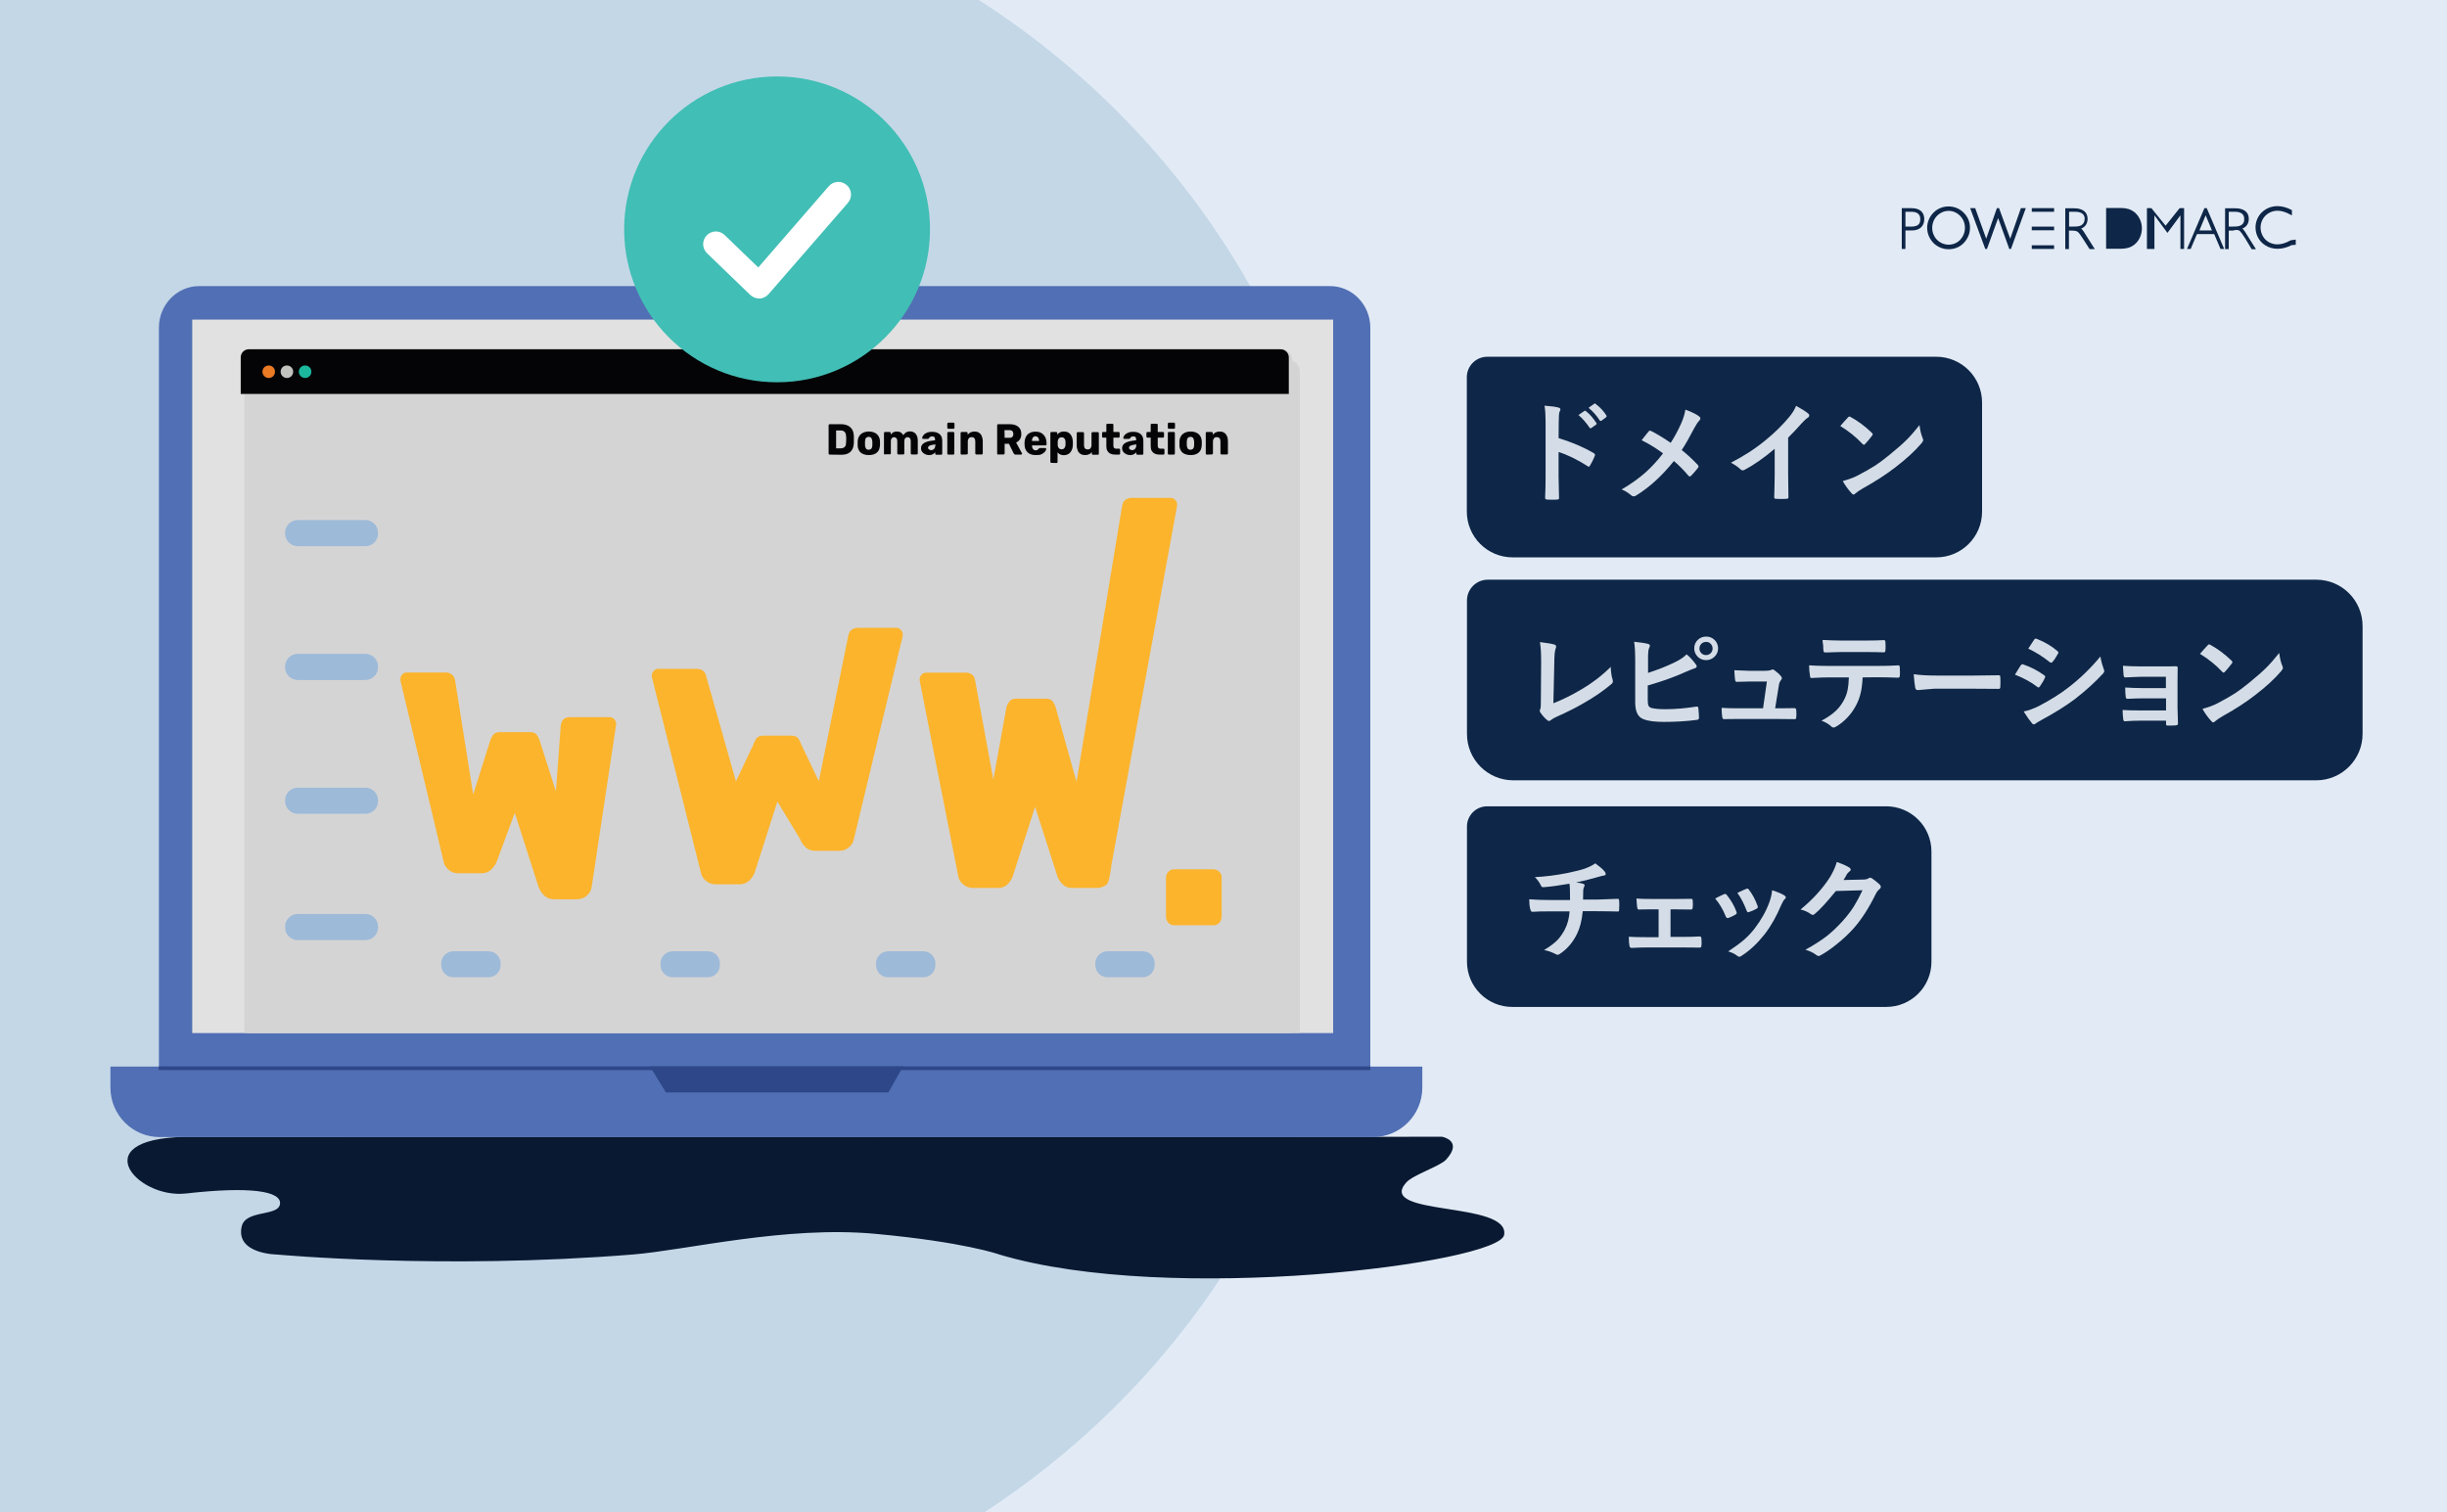 <?xml version="1.0" encoding="UTF-8" standalone="no"?>
<!-- Generator: Adobe Illustrator 26.5.3, SVG Export Plug-In . SVG Version: 6.00 Build 0)  -->

<svg
   version="1.1"
   id="レイヤー_1"
   x="0px"
   y="0px"
   viewBox="0 0 1600 989"
   style="enable-background:new 0 0 1600 989;"
   xml:space="preserve"
   xmlns:xlink="http://www.w3.org/1999/xlink"
   xmlns="http://www.w3.org/2000/svg"
   xmlns:svg="http://www.w3.org/2000/svg"><defs
   id="defs589" />
<style
   type="text/css"
   id="style300">
	.st0{fill:#E2EBF5;}
	.st1{fill:#C4D7E7;}
	.st2{fill:#0E2647;}
	.st3{fill:#D4DDE7;}
	.st4{fill:#091932;}
	.st5{fill:#516FB4;}
	.st6{fill:#E1E1E1;}
	.st7{fill:#2D4788;}
	.st8{fill:#D5D4D4;}
	.st9{fill:#040407;}
	.st10{fill:#EA7A24;}
	.st11{fill:#C2C2BF;}
	.st12{fill:#1BB89E;}
	.st13{opacity:0.18;}
	.st14{clip-path:url(#SVGID_00000152257196213737442180000014573878614579238043_);}
	.st15{clip-path:url(#SVGID_00000041262785430798149980000009258639155894182325_);}
	.st16{fill:none;}
	.st17{fill:#FBB42C;}
	.st18{fill:#9DBAD9;}
	.st19{fill:#41BEB5;}
	.st20{fill:#FFFFFF;}
</style>
<g
   id="g306">
	<g
   id="g304">
		<rect
   class="st0"
   width="1600"
   height="989"
   id="rect302" />
	</g>
</g>
<path
   class="st1"
   d="M884.8,443.6v104.2c0,180.6-92.1,340.2-232.8,435.6c-2.7,1.9-5.5,3.7-8.3,5.5H0V0h640  C787.4,94.4,884.8,257.8,884.8,443.6z"
   id="path308" />
<g
   id="g338">
	<g
   id="g336">
		<g
   id="g334">
			<path
   class="st2"
   d="M1416,147.6l-9.3-11.5h-2.9v26.7h4.9v-22l8.5,11.5l8.5-11.5v22h2.4v-26.7h-2.9L1416,147.6z"
   id="path310" />
			<path
   class="st2"
   d="M1442.9,136.1h-1.5l-11.4,26.7h2.4l4.1-9.7h11.3l4.1,9.7h2.4L1442.9,136.1z M1438.1,150.7l4.1-9.9l4.1,9.9     H1438.1z"
   id="path312" />
			<path
   class="st2"
   d="M1467.7,151.2c-0.5-0.7-1-1.3-1.5-1.7c2.8-1.2,4.2-3.4,4.2-6.4c0-4.4-3.2-6.9-8.9-6.9h-6.6v26.7h2.4v-12.1     h2.7c2.3-0.7,3.8-0.5,4.7,0.4c0.5,0.5,1.4,1.7,3.4,4.8l4.2,7h2.8L1467.7,151.2z M1464.7,147.6c-1.4,0.6-3.5,0.6-6.3,0.6h-1.1     v-9.7h4.1c3.9,0,6,1.6,6,4.6C1467.5,145.3,1466.6,146.8,1464.7,147.6z"
   id="path314" />
			<path
   class="st2"
   d="M1482.9,139.7c1.8-1.2,3.9-1.9,6.2-1.9c2.6,0,5.4,0.8,8.8,2.7l0.7,0.4v-3.4l-0.2-0.2     c-3.3-1.7-6.3-2.5-9.2-2.5c-4,0-7.5,1.4-10.3,4.1c-2.6,2.5-4.1,6.1-4.1,9.8c0,4.8,2.3,9.1,6.2,11.6c2.4,1.6,5.2,2.4,8.2,2.4     s6.1-0.8,9.2-2.4l2.7-0.2v-3.4l-3.2,0.4c-3.4,1.9-6.2,2.7-8.8,2.7c-3.1,0-5.9-1.2-7.9-3.2c-2-2.1-3.1-4.9-3.1-7.8     C1478.1,145.2,1479.8,141.8,1482.9,139.7z"
   id="path316" />
			<path
   class="st2"
   d="M1395.3,138.5c-2.3-1.7-4.9-2.5-8.9-2.5h-9.3v26.7h9.3c3.9,0,6.6-0.8,8.9-2.5c3.3-2.5,5.2-6.5,5.2-10.9     C1400.5,145.1,1398.6,141,1395.3,138.5z"
   id="path318" />
			<path
   class="st2"
   d="M1343.1,148.2h-14.6v2.4h14.6V148.2z"
   id="path320" />
			<path
   class="st2"
   d="M1249.4,136.1h-5.9v26.7h2.4v-12.1h4.4c4.8,0,7.9-2.8,7.9-7.3C1258.2,140,1256.7,136.1,1249.4,136.1z      M1249.4,148.2h-3.5v-9.7h3.9c3.8,0,5.8,1.6,5.8,4.8C1255.6,146.8,1253.8,148.2,1249.4,148.2z"
   id="path322" />
			<path
   class="st2"
   d="M1284,139.1c-2.7-2.7-6.2-4.1-9.9-4.1c-3.7,0-7.3,1.4-9.9,4.1c-2.6,2.6-4.1,6.2-4.1,9.8     c0,3.8,1.5,7.3,4.1,10c2.6,2.6,6.2,4.1,9.9,4.1c4.8,0,9-2.2,11.6-6.2c1.6-2.3,2.4-5,2.4-7.8     C1288.1,145.2,1286.7,141.8,1284,139.1z M1281.7,156.8c-2,2.1-4.6,3.2-7.6,3.2c-2.8,0-5.6-1.2-7.6-3.2c-2-2.1-3.1-4.9-3.1-7.8     c0-3,1.1-5.7,3.1-7.8c2.1-2.1,4.8-3.3,7.6-3.3c2.9,0,5.5,1.2,7.6,3.3c2,2.1,3.1,4.8,3.1,7.8     C1284.8,151.9,1283.7,154.7,1281.7,156.8z"
   id="path324" />
			<path
   class="st2"
   d="M1314.4,156.1l-7.3-20h-1.4l-7,20l-7.2-20h-3.3l9.9,26.7h1.1l7.3-20.2l7.3,20.2h1.1l9.7-26.7h-3.2     L1314.4,156.1z"
   id="path326" />
			<path
   class="st2"
   d="M1362.3,151.2c-0.5-0.7-1-1.3-1.5-1.7c2.8-1.2,4.2-3.4,4.2-6.4c0-4.4-3.2-6.9-8.9-6.9h-5.7v26.7h2.4v-12.1     h1.5c2.2,0,3.7,0.2,4.6,1.1c0.5,0.5,1.4,1.6,3.3,4.6l4.1,6.4h3.4L1362.3,151.2z M1360.3,147.6c-1.4,0.6-3.5,0.6-6.3,0.6h-1.1     v-9.7h4.1c3.9,0,6.1,1.6,6.1,4.6C1363,145.3,1362.1,146.8,1360.3,147.6z"
   id="path328" />
			<path
   class="st2"
   d="M1343.1,136.1h-14.6v2.4h14.6V136.1z"
   id="path330" />
			<path
   class="st2"
   d="M1328.5,162.8h14.6v-2.4h-14.6V162.8z"
   id="path332" />
		</g>
	</g>
</g>
<path
   class="st2"
   d="M1266,364.5H989.1c-16.6,0-30-13.4-30-30v-87.8c0-7.4,6-13.4,13.4-13.4H1266c16.6,0,30,13.4,30,30v71.3  C1296,351.1,1282.6,364.5,1266,364.5z"
   id="path340" />
<path
   class="st2"
   d="M1514.5,510.3h-525c-16.8,0-30.3-13.6-30.3-30.3v-87.3c0-7.5,6.1-13.6,13.6-13.6h541.7  c16.8,0,30.3,13.6,30.3,30.3V480C1544.8,496.7,1531.2,510.3,1514.5,510.3z"
   id="path342" />
<path
   class="st2"
   d="M1233.3,658.5H988.8c-16.3,0-29.6-13.2-29.6-29.6v-88.4c0-7.3,5.9-13.2,13.2-13.2h260.9  c16.3,0,29.6,13.2,29.6,29.6v72C1262.9,645.3,1249.7,658.5,1233.3,658.5z"
   id="path344" />
<g
   id="g378">
	<path
   class="st3"
   d="M1019.1,286.5c9,2.8,16.7,6.1,22.9,9.8c0.6,0.3,0.9,0.7,0.9,1.2c0,0.2,0,0.4-0.1,0.6c-0.9,2.2-1.9,4.3-3.1,6.3   c-0.3,0.5-0.6,0.8-0.9,0.8s-0.6-0.1-0.8-0.4c-6.8-4.3-13.1-7.4-18.9-9.2v15.9c0,2.6,0.1,7.3,0.3,14.1c0,0.1,0,0.2,0,0.2   c0,0.6-0.4,0.9-1.3,0.9c-1.1,0.1-2.1,0.1-3.2,0.1c-1.1,0-2.1,0-3.2-0.1c-0.9,0-1.4-0.4-1.4-1.1c0.2-4.6,0.3-9.4,0.3-14.2V276   c0-4.4-0.2-7.9-0.7-10.7c4.2,0.3,7.2,0.7,9,1.2c0.9,0.2,1.4,0.6,1.4,1.2c0,0.4-0.2,0.9-0.6,1.7c-0.3,0.6-0.5,2.9-0.5,6.8   L1019.1,286.5L1019.1,286.5z M1032.1,271.4l3.8-2.6c0.2-0.1,0.3-0.2,0.5-0.2s0.4,0.1,0.6,0.3c2.5,1.9,4.7,4.5,6.8,7.7   c0.1,0.2,0.2,0.4,0.2,0.5c0,0.2-0.1,0.4-0.4,0.6l-3.1,2.2c-0.2,0.2-0.4,0.2-0.6,0.2s-0.4-0.2-0.6-0.5   C1037.1,276.4,1034.7,273.6,1032.1,271.4z M1038.7,266.7l3.6-2.6c0.2-0.1,0.3-0.2,0.5-0.2s0.4,0.1,0.6,0.3c2.8,2.1,5.1,4.6,6.9,7.4   c0.1,0.2,0.2,0.4,0.2,0.6c0,0.3-0.1,0.5-0.4,0.7l-2.9,2.2c-0.2,0.1-0.4,0.2-0.6,0.2c-0.3,0-0.5-0.2-0.7-0.5   C1043.9,271.7,1041.5,269,1038.7,266.7z"
   id="path346" />
	<path
   class="st3"
   d="M1092.4,289.6c2.5-3.8,4.8-8.1,6.9-12.8c1.4-3.2,2.3-6.2,2.7-8.9c4.3,1.5,7.3,3.1,9.1,4.5   c0.5,0.4,0.7,0.8,0.7,1.2c0,0.6-0.3,1.1-0.8,1.6c-0.8,0.7-1.8,2.3-3.2,4.8c-3.3,6.3-6,11.1-8.2,14.3c3.3,2.6,6.8,5.8,10.6,9.8   c0.3,0.4,0.4,0.7,0.4,1c0,0.2-0.1,0.5-0.4,0.9c-1,1.3-2.4,3-4.4,5.1c-0.3,0.3-0.6,0.5-0.9,0.5s-0.6-0.2-1-0.6   c-3-3.6-6.1-6.7-9.4-9.5c-7.7,9.6-15.9,17.1-24.6,22.5c-0.6,0.4-1.2,0.6-1.7,0.6s-1-0.2-1.4-0.5c-2.5-2.1-4.7-3.4-6.5-4   c6-3.5,11.3-7.3,15.6-11.1c3.9-3.5,7.8-7.7,11.5-12.5c-4.4-3.3-9.1-6.2-14-8.6c2.6-3.4,4.2-5.3,4.7-5.9c0.2-0.2,0.5-0.4,0.7-0.4   s0.5,0.1,0.9,0.3C1083.8,284,1087.9,286.5,1092.4,289.6z"
   id="path348" />
	<path
   class="st3"
   d="M1169.2,286.2V310c0,4.2,0.1,9.2,0.2,15c0,0.1,0,0.2,0,0.2c0,0.7-0.4,1-1.1,1c-1.2,0.1-2.4,0.1-3.6,0.1   s-2.4,0-3.6-0.1c-0.7,0-1-0.3-1-0.9c0,0,0-0.1,0-0.2c0-1.1,0.1-3.8,0.2-8c0.1-2.7,0.1-5,0.1-6.8v-16.8   c-7.2,6.1-13.8,10.7-19.8,13.8c-0.3,0.2-0.7,0.3-1.1,0.3c-0.5,0-1-0.2-1.5-0.7c-1.4-1.4-3.4-2.8-6.2-4.3   c8.5-4.4,16.1-9.3,22.7-14.8c5.9-4.8,11-9.8,15.3-15c2.1-2.5,3.6-4.9,4.6-7.4c3.8,2.1,6.5,3.8,8,5.1c0.4,0.3,0.6,0.6,0.6,1.1   c0,0.6-0.3,1.2-1,1.6c-1.1,0.7-2.5,2-4.3,4C1175.2,280.1,1172.3,283.1,1169.2,286.2z"
   id="path350" />
	<path
   class="st3"
   d="M1203.3,278.6c1.2-1.5,2.9-3.3,5-5.6c0.3-0.4,0.6-0.6,1-0.6c0.2,0,0.5,0.1,0.9,0.4c4.5,2.4,9.1,5.8,13.7,10.2   c0.4,0.4,0.6,0.8,0.6,1c0,0.3-0.1,0.6-0.4,0.9c-1.6,2.1-3.1,3.9-4.5,5.4c-0.4,0.4-0.7,0.6-0.9,0.6c-0.2,0-0.5-0.2-0.9-0.6   C1213.6,285.8,1208.7,281.9,1203.3,278.6z M1204.9,314.6c3.8-1.1,7.1-2.2,9.7-3.6c4.6-2.4,8.5-4.6,11.6-6.6c2.7-1.8,5.7-4,9.1-6.8   c4.8-3.9,8.7-7.3,11.5-10.1c2.7-2.7,5.4-5.9,8.3-9.5c0.4,3.2,1,6,2,8.4c0.2,0.6,0.4,1,0.4,1.4c0,0.5-0.4,1.3-1.2,2.2   c-4.2,4.9-9.7,10-16.6,15.3c-6,4.7-13.2,9.4-21.7,14.1c-2.5,1.5-4.1,2.6-4.8,3.3c-0.5,0.5-0.9,0.7-1.3,0.7s-0.8-0.3-1.2-0.8   C1208.4,320.1,1206.5,317.4,1204.9,314.6z"
   id="path352" />
	<path
   class="st3"
   d="M1015.7,459.9c5.9-2.3,12-5.3,18.4-9.1c7-4.1,13.4-9,19.1-14.7c0.1,3.3,0.5,6,1.2,8.3c0.1,0.4,0.2,0.8,0.2,1.2   c0,0.6-0.3,1.2-0.9,1.7c-5.3,4.5-11.3,8.6-18,12.4c-5.1,3-11,6-17.6,8.9c-1.8,0.8-3.2,1.6-4,2.3c-0.5,0.4-0.9,0.6-1.3,0.6   c-0.4,0-0.8-0.2-1.2-0.6c-1.7-1.4-3.1-3-4.4-4.9c-0.3-0.4-0.4-0.8-0.4-1.2c0-0.4,0.1-0.8,0.4-1.2c0.2-0.5,0.3-1.8,0.3-4.1l0.2-27.1   c0-5.5-0.3-9.7-0.8-12.5c4.7,0.6,7.8,1.1,9.4,1.6c0.8,0.2,1.2,0.7,1.2,1.4c0,0.3-0.1,0.8-0.4,1.5c-0.5,1.5-0.8,4.5-0.8,8.9   L1015.7,459.9z"
   id="path354" />
	<path
   class="st3"
   d="M1077.5,440.1c6.7-2.2,12.5-4.5,17.6-7c3.5-1.7,6-3.4,7.7-5.2c2,1.6,4,3.8,6,6.5c0.4,0.4,0.6,0.9,0.6,1.3   c0,0.7-0.4,1.1-1.2,1.3c-1,0.3-3,1.1-6,2.4c-6.8,3.1-15.1,6.1-24.8,8.9v9.6c0,1.8,0.2,3.1,0.6,3.8c0.4,0.6,1,1.1,1.9,1.3   c1.9,0.5,5,0.8,9,0.8c6.4,0,13.1-0.6,20.3-1.7c0.2,0,0.3,0,0.5,0c0.5,0,0.8,0.4,0.8,1.1c0.3,2.7,0.4,4.8,0.4,6.3   c0,0.8-0.5,1.2-1.5,1.3c-7,0.9-14.1,1.3-21.4,1.3c-6.1,0-10.7-0.6-13.7-1.9c-3.4-1.4-5.1-5-5.1-10.8v-26.6c0-5.8-0.2-10.2-0.7-13.1   c4.2,0.4,7.3,0.9,9.1,1.4c0.8,0.2,1.2,0.6,1.2,1.2c0,0.4-0.2,0.9-0.5,1.5c-0.5,1-0.7,3.1-0.7,6.5v9.8H1077.5z M1115.6,416.3   c2.3,0,4.2,0.8,5.8,2.5c1.3,1.5,2,3.2,2,5.2c0,2.3-0.9,4.2-2.6,5.7c-1.5,1.3-3.2,2-5.2,2c-2.3,0-4.3-0.8-5.8-2.5   c-1.3-1.5-2-3.2-2-5.2c0-2.4,0.9-4.3,2.6-5.8C1111.8,417,1113.5,416.3,1115.6,416.3z M1115.5,419.8c-1.3,0-2.4,0.5-3.2,1.4   c-0.7,0.8-1.1,1.7-1.1,2.9c0,1.3,0.5,2.4,1.4,3.2c0.8,0.7,1.8,1.1,2.9,1.1c1.3,0,2.4-0.5,3.2-1.4c0.7-0.8,1.1-1.7,1.1-2.9   c0-1.3-0.5-2.4-1.4-3.2C1117.7,420.1,1116.7,419.8,1115.5,419.8z"
   id="path356" />
	<path
   class="st3"
   d="M1160.7,463.2h3.4l8.8-0.1c0.2,0,0.3,0,0.4,0c0.8,0,1.1,0.4,1.2,1.3c0,0.7,0.1,1.5,0.1,2.3s0,1.5-0.1,2.2   c0,0.7-0.1,1.1-0.3,1.2c-0.2,0.2-0.5,0.2-1.1,0.2l-10-0.1h-26.5c-3.8,0-6.9,0-9.3,0.1c-0.7,0-1.1-0.5-1.2-1.4   c-0.2-1.3-0.4-3.3-0.4-6c2.7,0.2,6.2,0.3,10.4,0.3h16.7l2.5-17.5h-11.6c-1.5,0-4.2,0.1-7.9,0.2c-0.1,0-0.2,0-0.3,0   c-0.6,0-0.9-0.5-1-1.4c-0.2-1.1-0.3-3.1-0.5-6.2c5.4,0.2,8.7,0.4,10,0.4h9.9c1.8,0,3.2-0.2,4.3-0.6c0.2-0.2,0.5-0.3,0.8-0.3   c0.2,0,0.6,0.1,1.1,0.4c1.9,1.4,3.4,2.7,4.4,4c0.4,0.4,0.6,0.9,0.6,1.3s-0.2,0.9-0.6,1.3c-0.7,0.8-1.2,2-1.4,3.6L1160.7,463.2z"
   id="path358" />
	<path
   class="st3"
   d="M1217.9,443c-0.2,4.4-0.7,8-1.4,10.7c-0.6,2.6-1.6,5.1-2.9,7.6c-1.5,2.9-3.5,5.7-6.1,8.4   c-2.2,2.2-4.3,3.9-6.5,5.2c-0.9,0.6-1.6,0.9-2.1,0.9s-1-0.2-1.5-0.7c-1.5-1.5-3.7-2.8-6.4-3.8c3.9-2.1,6.9-4.1,9.1-6.2   c2.1-1.9,3.8-4.1,5.2-6.6c1.4-2.4,2.3-4.9,2.8-7.4c0.4-2,0.7-4.7,0.8-8.1h-13.7c-2.3,0-5.9,0.1-10.8,0.4c-0.5,0.1-0.9-0.4-0.9-1.4   c-0.4-2.2-0.6-4.5-0.6-6.9c2.7,0.2,6.8,0.4,12.2,0.4h32.3c5.1,0,9.8-0.1,14-0.4c0.5,0,0.8,0.5,0.8,1.4c0,0.5,0.1,1.4,0.1,2.8   c0,1.3,0,2.2-0.1,2.7c0,0.8-0.4,1.2-1.1,1.2c-5.1-0.2-9.6-0.3-13.7-0.3L1217.9,443L1217.9,443z M1191.7,418.5   c4.2,0.2,8.2,0.4,12,0.4h16.1c4.9,0,9-0.1,12.1-0.3c0.6,0,0.9,0.5,0.9,1.4c0.1,0.9,0.1,1.8,0.1,2.6c0,0.9,0,1.8-0.1,2.6   c0,0.9-0.3,1.4-0.9,1.4c-3.9-0.1-7.9-0.2-12.1-0.2h-16.1c-1.4,0-4.8,0.1-10.2,0.3c-0.8,0-1.2-0.4-1.2-1.2c-0.1-0.7-0.2-1.8-0.2-3.4   C1191.8,420.4,1191.7,419.2,1191.7,418.5z"
   id="path360" />
	<path
   class="st3"
   d="M1251.3,440.9c3.8,0.6,8.9,0.9,15.5,0.9h23.2c2.3,0,5.2,0,8.8-0.1c4.6-0.1,7.2-0.1,7.8-0.1c0.1,0,0.2,0,0.4,0   c0.6,0,0.9,0.3,0.9,1c0.1,1.1,0.1,2.2,0.1,3.4c0,1.1,0,2.3-0.1,3.4c0,0.7-0.3,1.1-1,1.1h-0.3c-7.2-0.1-12.6-0.1-16.1-0.1h-25.9   l-10.6,0.9c-0.9,0-1.5-0.5-1.7-1.5C1251.9,447.7,1251.6,444.8,1251.3,440.9z"
   id="path362" />
	<path
   class="st3"
   d="M1317.5,441.2c0.1-0.2,0.9-1.5,2.4-3.9c0.6-1,1.1-1.8,1.4-2.2c0.4-0.5,0.7-0.7,1.1-0.7c0.1,0,0.2,0,0.2,0   c5,1.7,9.6,4,13.9,7.1c0.5,0.4,0.8,0.7,0.8,1.1c0,0.2-0.1,0.4-0.3,0.8c-0.6,1.5-1.7,3.3-3.2,5.5c-0.4,0.5-0.7,0.7-0.9,0.7   c-0.2,0-0.5-0.1-0.8-0.4C1328,446,1323.1,443.4,1317.5,441.2z M1323.2,465.3c3-0.6,6.3-1.8,9.8-3.5c7.8-4.1,14.4-8.2,19.7-12.4   c7.4-5.7,14.3-12.4,20.7-20.1c0.3,2.3,1,5,2.1,8.1c0.2,0.6,0.4,1,0.4,1.4c0,0.6-0.3,1.1-0.8,1.7c-5.5,5.9-11.6,11.4-18.3,16.6   c-5.6,4.2-12.8,8.8-21.5,13.5c-2.5,1.4-3.9,2.2-4.2,2.5c-0.4,0.4-0.8,0.6-1.2,0.6c-0.5,0-1-0.3-1.4-0.9   C1327.2,471.3,1325.4,468.8,1323.2,465.3z M1326.2,424.2l3.8-5.8c0.3-0.5,0.7-0.8,1-0.8c0.2,0,0.5,0.1,0.8,0.2   c5.5,2.2,10,4.9,13.5,8c0.4,0.3,0.6,0.6,0.6,0.9s-0.1,0.6-0.3,0.9c-1.4,2.5-2.6,4.3-3.7,5.4c-0.2,0.3-0.4,0.4-0.7,0.4   s-0.7-0.2-1.1-0.5C1335.7,429.4,1331,426.4,1326.2,424.2z"
   id="path364" />
	<path
   class="st3"
   d="M1416.2,449.8v-7.2h-16.6c-1.3,0-3.1,0.1-5.4,0.2c-2.2,0.1-3.7,0.2-4.6,0.2c-0.6,0.1-1-0.5-1.1-1.7   s-0.2-3.2-0.4-5.9c2.7,0.2,6.6,0.4,11.5,0.4h12.5c5,0,8.5,0,10.7-0.1c0.7,0,1.1,0.3,1.1,0.9v0.2l-0.1,9.4v16.6   c0,2,0.1,5.4,0.3,10.2c0,0.6-0.1,0.9-0.4,1.1c-0.2,0.1-0.6,0.2-1.2,0.3c-1.5,0.1-3.2,0.1-4.9,0.1c-0.6,0-1-0.1-1.1-0.2   s-0.2-0.4-0.2-0.8v-2.2h-17.1c-2.9,0-6.2,0.1-9.9,0.4c-0.6,0-0.9-0.5-1-1.4c-0.2-1.6-0.4-3.6-0.4-6c2.6,0.2,6.5,0.3,11.6,0.3h16.8   v-7.9H1401c-2.4,0-5.7,0.1-9.9,0.3c-0.8,0-1.2-0.5-1.2-1.6c-0.2-1.3-0.3-3.2-0.3-5.8c3.2,0.2,7,0.4,11.2,0.4h15.4V449.8z"
   id="path366" />
	<path
   class="st3"
   d="M1438.5,427.6c1.2-1.5,2.9-3.3,5-5.6c0.3-0.4,0.6-0.6,1-0.6c0.2,0,0.5,0.1,0.9,0.4c4.5,2.4,9.1,5.8,13.7,10.2   c0.4,0.4,0.6,0.8,0.6,1c0,0.3-0.1,0.6-0.4,0.9c-1.6,2.1-3.1,3.9-4.5,5.4c-0.4,0.4-0.7,0.6-0.9,0.6c-0.2,0-0.5-0.2-0.9-0.6   C1448.8,434.8,1443.9,430.9,1438.5,427.6z M1440.1,463.6c3.8-1.1,7.1-2.2,9.7-3.6c4.6-2.4,8.5-4.6,11.6-6.6c2.7-1.8,5.7-4,9.1-6.8   c4.8-3.9,8.7-7.3,11.5-10.1c2.7-2.7,5.4-5.9,8.3-9.5c0.4,3.2,1,6,2,8.4c0.2,0.6,0.4,1,0.4,1.4c0,0.5-0.4,1.3-1.2,2.2   c-4.2,4.9-9.7,10-16.6,15.3c-6,4.7-13.2,9.4-21.7,14.1c-2.5,1.5-4.1,2.6-4.8,3.3c-0.5,0.5-0.9,0.7-1.3,0.7s-0.8-0.3-1.2-0.8   C1443.6,469.1,1441.7,466.4,1440.1,463.6z"
   id="path368" />
	<path
   class="st3"
   d="M1026.2,577.9c-6.8,1.2-12.5,2-17.1,2.3c-0.1,0-0.1,0-0.2,0c-0.7,0-1.2-0.5-1.6-1.6c-0.8-1.6-2-3.3-3.7-5   c6.7-0.3,13.8-1.2,21.4-2.7c5.7-1.2,9.6-2.2,11.9-3.1c2.6-1,4.7-2.1,6.2-3.2c3,2.2,5,3.9,5.9,5.1c0.6,0.6,0.9,1.3,0.9,2   c0,0.6-0.6,0.9-1.9,1c-0.6,0.1-1.4,0.3-2.4,0.6s-1.7,0.5-2.1,0.6c-4.6,1.3-8.9,2.4-13,3.2c2.1,0.2,3.7,0.5,4.7,0.9   c0.6,0.2,0.9,0.5,0.9,1c0,0.1-0.1,0.6-0.4,1.2c-0.3,0.6-0.5,1.4-0.5,2.4c0,1.1-0.1,3-0.1,5.7h8.9c1.6,0,6.2-0.2,13.9-0.5   c0.5,0,0.7,0.4,0.8,1.2c0,0.7,0.1,1.5,0.1,2.5c0,0.8,0,1.9-0.1,3.3c0,0.6-0.1,1-0.2,1.1s-0.3,0.2-0.7,0.2c-4.4-0.1-9.1-0.2-14-0.2   h-8.9c-0.6,6-1.8,10.8-3.6,14.5c-2.7,5.7-6.5,10.2-11.5,13.5c-0.5,0.3-0.9,0.5-1.2,0.5c-0.4,0-0.8-0.1-1.3-0.4   c-2.4-1.2-4.9-2.2-7.7-2.7c3.7-2.2,6.6-4.4,8.8-6.6c1.7-1.8,3.3-4.1,4.7-6.7c1.9-3.6,2.9-7.6,3.2-12h-12.8c-5.3,0-9.1,0.1-11.5,0.3   c-0.7,0-1.1-0.5-1.4-1.7c-0.5-1.8-0.7-4-0.7-6.5c4,0.3,8.6,0.5,14,0.5h12.7c0-2.1,0-4.5-0.1-7.3   C1026.5,579.9,1026.3,578.8,1026.2,577.9z"
   id="path370" />
	<path
   class="st3"
   d="M1092.3,594.5v18.2h7.6c4.3,0,8.1-0.1,11.6-0.3c0.6,0,0.9,0.5,1,1.4c0,0.8,0.1,1.6,0.1,2.3   c0,0.8,0,1.5-0.1,2.3c0,0.9-0.4,1.3-1,1.3c-0.1,0-0.2,0-0.2,0l-11.3-0.1h-22.6c-3.1,0-6.6,0.1-10.6,0.3c-0.8,0-1.2-0.5-1.4-1.5   c-0.2-1.3-0.4-3.2-0.4-5.8c2.8,0.2,6.9,0.3,12.3,0.3h7.2v-18.2h-4c-3.7,0-6.6,0-8.9,0.1h-0.1c-0.6,0-0.9-0.5-1-1.4   c-0.1-0.6-0.3-2.6-0.5-5.8c2.1,0.2,5.4,0.3,10,0.3h16l9.7-0.1c0.1,0,0.1,0,0.2,0c0.6,0,0.9,0.4,0.9,1.2s0.1,1.5,0.1,2.2   c0,0.8,0,1.5-0.1,2.2c0,0.9-0.4,1.4-1.1,1.4c-0.1,0-0.2,0-0.3,0l-9.4-0.1h-3.7V594.5z"
   id="path372" />
	<path
   class="st3"
   d="M1121.5,587.6c1.4-0.8,3.3-1.7,5.7-2.8c0.3-0.1,0.5-0.2,0.8-0.2c0.4,0,0.7,0.2,1.1,0.7   c2.9,3.6,4.9,7.2,6.2,10.7c0.2,0.7,0.3,1,0.3,1.1c0,0.3-0.3,0.6-0.8,1c-1.5,0.9-3,1.6-4.6,2.2c-0.2,0.1-0.4,0.1-0.6,0.1   c-0.5,0-0.9-0.4-1.2-1.1C1126.6,594.8,1124.3,590.9,1121.5,587.6z M1158.7,582.2c3.6,1.1,6.3,2.3,8.1,3.4c0.6,0.5,0.9,0.9,0.9,1.2   c0,0.4-0.3,0.8-0.8,1.3c-0.6,0.5-1.3,1.7-2.2,3.7c-3.1,7.4-6.7,13.8-10.9,19.2c-4.5,5.7-9.4,10.4-14.8,13.9   c-0.7,0.5-1.3,0.8-1.7,0.8s-0.8-0.2-1.2-0.5c-1.6-1.3-3.6-2.3-6.1-3c4.6-3.1,8.2-5.7,10.8-8c2.3-2.1,4.5-4.4,6.5-7   c4.2-5.5,7.5-11.3,9.7-17.4C1157.9,587.3,1158.5,584.8,1158.7,582.2z M1136,583.9c3.1-1.5,5-2.3,5.8-2.6c0.3-0.1,0.5-0.2,0.7-0.2   c0.4,0,0.8,0.3,1.1,0.8c2.4,3.1,4.2,6.6,5.6,10.5c0.1,0.4,0.2,0.6,0.2,0.8c0,0.4-0.3,0.8-0.9,1.1c-1.4,0.8-3,1.5-5,2.2   c-0.2,0.1-0.3,0.1-0.5,0.1c-0.4,0-0.7-0.4-1-1.2C1140.3,590.9,1138.3,587.1,1136,583.9z"
   id="path374" />
	<path
   class="st3"
   d="M1205.4,575.5l12.9-0.3c1.6,0,2.8-0.3,3.6-0.9c0.2-0.2,0.5-0.3,0.9-0.3s0.7,0.1,1.2,0.4   c1.6,1.1,3.3,2.4,4.9,3.9c0.6,0.6,0.9,1.1,0.9,1.7c0,0.5-0.3,1-0.9,1.5c-0.9,0.7-1.7,1.7-2.4,3.1c-4.5,9.2-9.3,16.6-14.3,22.3   c-3.3,3.7-7.1,7.3-11.4,10.7c-3.7,3-7.2,5.4-10.5,7.2c-0.4,0.2-0.8,0.4-1.2,0.4c-0.5,0-1.1-0.3-1.7-0.8c-1.8-1.4-4.1-2.5-6.9-3.3   c5.8-3.2,10.6-6.3,14.3-9.2c3.1-2.5,6.3-5.5,9.7-9.2c3.1-3.4,5.6-6.7,7.6-9.8c1.8-2.9,3.7-6.4,5.7-10.7l-17.4,0.5   c-5.8,7.1-10.3,12.1-13.6,14.8c-0.5,0.5-1,0.8-1.5,0.8c-0.4,0-0.7-0.1-1.1-0.4c-2.2-1.6-4.5-2.6-6.9-3.1c8-6.6,14.5-13.7,19.4-21.4   c2.2-3.8,3.6-7,4.3-9.7c4.1,1.5,6.9,2.7,8.4,3.8c0.5,0.4,0.7,0.8,0.7,1.2c0,0.5-0.3,0.9-0.8,1.2c-0.3,0.2-0.9,0.8-1.8,1.9   C1207.2,572.7,1206.4,573.9,1205.4,575.5z"
   id="path376" />
</g>
<g
   id="g384">
	<g
   id="g382">
		<path
   class="st4"
   d="M413.8,820.4c-124.8,10.1-233,0-233,0s-26.7-0.3-22.8-18.2c2.5-11.4,24.3-6.4,25.1-15    c0.8-8.2-19.2-11.5-61.5-6.7c-33.1,3.8-69.1-38.5,6.4-37l814.9-0.1c0,0,14.1,2.5,2.6,15c-3.8,4.2-21.7,10-26,14.9    c-20,22.4,67.8,11.9,64,34.3c-3.1,18.3-218.2,46.3-330.1,12.8c0,0-22.4-8.1-80.9-13.5C513.8,801.4,448.6,817.6,413.8,820.4"
   id="path380" />
	</g>
</g>
<g
   id="g566">
	<g
   id="g548">
		<g
   id="g476">
			<g
   id="g388">
				<path
   class="st5"
   d="M869.3,738.7H130.2c-14.5,0-26.3-12.2-26.3-27.2V214.3c0-15,11.8-27.2,26.3-27.2h739.5      c14.5,0,26.3,12.2,26.3,27.2v497.2c0,15-11.8,27.2-26.3,27.2"
   id="path386" />
			</g>
			<g
   id="g392">
				<path
   class="st5"
   d="M898.4,743.6h-794c-17.8,0-32.2-14.5-32.2-32.4v-13.7H930v13.7c0,17.9-14.4,32.4-32.2,32.4"
   id="path390" />
			</g>
			<g
   id="g396">
				<rect
   x="125.7"
   y="209"
   class="st6"
   width="746"
   height="466.6"
   id="rect394" />
			</g>
			<g
   id="g400">
				<polygon
   class="st7"
   points="425,697.4 435.4,714.4 580.9,714.4 590.5,697.4     "
   id="polygon398" />
			</g>
			<g
   id="g404">
				<rect
   x="103.8"
   y="697.4"
   class="st7"
   width="792.2"
   height="2.4"
   id="rect402" />
			</g>
			<g
   id="g408">
				<path
   class="st8"
   d="M842.5,235.7H169.1c-3.8,0-6.9,3.2-6.9,7.2v432.6h687.7V242.9c0-4-3.1-7.2-6.9-7.2"
   id="path406" />
			</g>
			<g
   id="g412">
				<path
   class="st8"
   d="M837.7,228.4h-671c-3.8,0-6.9,3.2-6.9,7.2v439.9H845V235.6c0-4-3.1-7.2-6.9-7.2"
   id="path410" />
			</g>
			<g
   id="g416">
				<path
   class="st9"
   d="M837.7,228.4h-675c-3,0-5.3,2.4-5.3,5.3v23.9h685.3v-23.9c0-2.9-2.4-5.3-5.3-5.3"
   id="path414" />
			</g>
			<g
   id="g420">
				<path
   class="st10"
   d="M179.8,243.1c0,2.3-1.8,4.1-4.1,4.1c-2.2,0-4.1-1.8-4.1-4.1s1.8-4.1,4.1-4.1S179.8,240.8,179.8,243.1"
   id="path418" />
			</g>
			<g
   id="g424">
				<path
   class="st11"
   d="M191.7,243.1c0,2.3-1.8,4.1-4.1,4.1c-2.2,0-4.1-1.8-4.1-4.1s1.8-4.1,4.1-4.1S191.7,240.8,191.7,243.1"
   id="path422" />
			</g>
			<g
   id="g428">
				<path
   class="st12"
   d="M203.6,243.1c0,2.3-1.8,4.1-4.1,4.1c-2.2,0-4.1-1.8-4.1-4.1s1.8-4.1,4.1-4.1S203.6,240.8,203.6,243.1"
   id="path426" />
			</g>
			<g
   id="g474">
				<g
   class="st13"
   id="g450">
					<g
   id="g448">
						<g
   id="g446">
							<defs
   id="defs431">
								<rect
   id="SVGID_1_"
   x="706.4"
   y="201.7"
   width="21.9"
   height="24.3" />
							</defs>
							<clipPath
   id="SVGID_00000005259325900927884910000003764785546623932052_">
								<use
   xlink:href="#SVGID_1_"
   style="overflow:visible;"
   id="use433" />
							</clipPath>
							<g
   style="clip-path:url(#SVGID_00000005259325900927884910000003764785546623932052_);"
   clip-path="url(#SVGID_00000005259325900927884910000003764785546623932052_)"
   id="g444">
								<g
   id="g442">
									<defs
   id="defs437">
										<rect
   id="SVGID_00000162350272599321099280000002928095705680001929_"
   x="706.4"
   y="201.7"
   width="21.9"
   height="24.3" />
									</defs>
									<clipPath
   id="SVGID_00000103979697309246389980000012863745982163670948_">
										<use
   xlink:href="#SVGID_00000162350272599321099280000002928095705680001929_"
   style="overflow:visible;"
   id="use439" />
									</clipPath>
								</g>
							</g>
						</g>
					</g>
				</g>
				<g
   class="st13"
   id="g472">
					<g
   id="g470">
						<g
   id="g468">
							<defs
   id="defs453">
								<rect
   id="SVGID_00000139262030570134993950000015180295029219959941_"
   x="721"
   y="175"
   width="24.3"
   height="21.9" />
							</defs>
							<clipPath
   id="SVGID_00000099634875705477946010000012778012147519201980_">
								<use
   xlink:href="#SVGID_00000139262030570134993950000015180295029219959941_"
   style="overflow:visible;"
   id="use455" />
							</clipPath>
							<g
   style="clip-path:url(#SVGID_00000099634875705477946010000012778012147519201980_);"
   clip-path="url(#SVGID_00000099634875705477946010000012778012147519201980_)"
   id="g466">
								<g
   id="g464">
									<defs
   id="defs459">
										<rect
   id="SVGID_00000104698217320853845050000007647854962089244606_"
   x="721"
   y="175"
   width="24.3"
   height="21.9" />
									</defs>
									<clipPath
   id="SVGID_00000147921867110396826420000010050670839838790581_">
										<use
   xlink:href="#SVGID_00000104698217320853845050000007647854962089244606_"
   style="overflow:visible;"
   id="use461" />
									</clipPath>
								</g>
							</g>
						</g>
					</g>
				</g>
			</g>
		</g>
		<g
   id="g502">
			<line
   class="st16"
   x1="307.9"
   y1="354.8"
   x2="307.9"
   y2="609.9"
   id="line478" />
			<line
   class="st16"
   x1="378.4"
   y1="354.8"
   x2="378.4"
   y2="609.9"
   id="line480" />
			<line
   class="st16"
   x1="448.9"
   y1="354.8"
   x2="448.9"
   y2="609.9"
   id="line482" />
			<line
   class="st16"
   x1="521.8"
   y1="354.8"
   x2="521.8"
   y2="609.9"
   id="line484" />
			<line
   class="st16"
   x1="592.2"
   y1="354.8"
   x2="592.2"
   y2="609.9"
   id="line486" />
			<line
   class="st16"
   x1="662.7"
   y1="354.8"
   x2="662.7"
   y2="609.9"
   id="line488" />
			<line
   class="st16"
   x1="733.2"
   y1="354.8"
   x2="733.2"
   y2="609.9"
   id="line490" />
			<line
   class="st16"
   x1="806.1"
   y1="354.8"
   x2="806.1"
   y2="609.9"
   id="line492" />
			<line
   class="st16"
   x1="261.8"
   y1="349.9"
   x2="806.1"
   y2="349.9"
   id="line494" />
			<line
   class="st16"
   x1="254.5"
   y1="437.4"
   x2="798.8"
   y2="437.4"
   id="line496" />
			<line
   class="st16"
   x1="254.5"
   y1="522.4"
   x2="798.8"
   y2="522.4"
   id="line498" />
			<line
   class="st16"
   x1="254.5"
   y1="609.9"
   x2="798.8"
   y2="609.9"
   id="line500" />
		</g>
		<g
   id="g536">
			<path
   class="st9"
   d="M542.5,297.3c-0.2,0-0.4-0.1-0.5-0.2s-0.2-0.3-0.2-0.5v-18.5c0-0.2,0.1-0.4,0.2-0.5c0.1-0.1,0.3-0.2,0.5-0.2     h7.2c1.8,0,3.3,0.3,4.6,0.9s2.2,1.5,2.9,2.6s1,2.6,1.1,4.3c0,0.8,0,1.6,0,2.2s0,1.3,0,2.2c-0.1,1.8-0.4,3.2-1.1,4.4     c-0.7,1.2-1.6,2-2.8,2.6s-2.8,0.8-4.6,0.8L542.5,297.3L542.5,297.3z M546.7,293.2h2.9c0.8,0,1.4-0.1,2-0.4     c0.5-0.3,0.9-0.7,1.2-1.2s0.4-1.3,0.4-2.2c0-0.5,0.1-1,0.1-1.5c0-0.4,0-0.9,0-1.3s0-0.9-0.1-1.4c0-1.3-0.4-2.2-1-2.8     c-0.6-0.6-1.5-0.9-2.7-0.9h-2.8L546.7,293.2L546.7,293.2z"
   id="path504" />
			<path
   class="st9"
   d="M568,297.6c-1.5,0-2.8-0.3-3.9-0.8c-1.1-0.5-1.9-1.2-2.4-2.2c-0.6-1-0.9-2.1-0.9-3.4c0-0.4,0-0.8,0-1.3     s0-0.9,0-1.3c0.1-1.3,0.4-2.5,1-3.4s1.4-1.7,2.5-2.2s2.3-0.8,3.8-0.8s2.8,0.3,3.8,0.8c1.1,0.5,1.9,1.2,2.5,2.2     c0.6,0.9,0.9,2.1,1,3.4c0,0.4,0,0.8,0,1.3s0,0.9,0,1.3c-0.1,1.3-0.4,2.5-0.9,3.4c-0.6,1-1.4,1.7-2.4,2.2     C570.8,297.4,569.5,297.6,568,297.6z M568,294.1c0.8,0,1.4-0.3,1.8-0.8c0.4-0.5,0.6-1.3,0.6-2.3c0-0.3,0-0.7,0-1.1s0-0.9,0-1.1     c-0.1-1-0.3-1.8-0.6-2.3c-0.4-0.5-1-0.8-1.8-0.8s-1.4,0.3-1.8,0.8c-0.4,0.5-0.6,1.3-0.6,2.3c0,0.3,0,0.7,0,1.1s0,0.9,0,1.1     c0,1,0.3,1.8,0.6,2.3C566.6,293.9,567.2,294.1,568,294.1z"
   id="path506" />
			<path
   class="st9"
   d="M578.7,297.3c-0.2,0-0.4-0.1-0.5-0.2s-0.2-0.3-0.2-0.5v-13.4c0-0.2,0.1-0.4,0.2-0.5c0.1-0.1,0.3-0.2,0.5-0.2     h3c0.2,0,0.4,0.1,0.5,0.2s0.2,0.3,0.2,0.5v1c0.4-0.5,0.9-1,1.5-1.4c0.7-0.4,1.4-0.6,2.3-0.6c2.1-0.1,3.6,0.8,4.4,2.4     c0.4-0.7,1-1.3,1.8-1.8s1.6-0.7,2.6-0.7s1.8,0.2,2.6,0.7c0.8,0.4,1.4,1.1,1.8,2c0.5,0.9,0.7,2.1,0.7,3.6v8.1     c0,0.2-0.1,0.4-0.2,0.5c-0.1,0.1-0.3,0.2-0.5,0.2h-3.2c-0.2,0-0.4-0.1-0.5-0.2s-0.2-0.3-0.2-0.5v-7.9c0-0.7-0.1-1.2-0.3-1.6     s-0.4-0.7-0.7-0.8c-0.3-0.2-0.7-0.3-1.1-0.3c-0.3,0-0.7,0.1-1,0.3c-0.3,0.2-0.6,0.4-0.8,0.8s-0.3,0.9-0.3,1.6v7.9     c0,0.2-0.1,0.4-0.2,0.5c-0.1,0.1-0.3,0.2-0.5,0.2h-3.2c-0.2,0-0.4-0.1-0.5-0.2s-0.2-0.3-0.2-0.5v-7.9c0-0.7-0.1-1.2-0.3-1.6     s-0.5-0.7-0.8-0.8c-0.3-0.2-0.7-0.3-1-0.3s-0.7,0.1-1,0.3c-0.3,0.2-0.6,0.4-0.8,0.8s-0.3,0.9-0.3,1.5v7.9c0,0.2-0.1,0.4-0.2,0.5     c-0.1,0.1-0.3,0.2-0.5,0.2h-3.1V297.3z"
   id="path508" />
			<path
   class="st9"
   d="M607.5,297.6c-1,0-1.9-0.2-2.7-0.6s-1.4-0.9-1.9-1.6s-0.7-1.4-0.7-2.2c0-1.3,0.5-2.4,1.6-3.2     s2.5-1.3,4.2-1.6l3.4-0.5v-0.4c0-0.7-0.1-1.2-0.4-1.6c-0.3-0.4-0.8-0.5-1.5-0.5c-0.5,0-0.9,0.1-1.3,0.3c-0.3,0.2-0.6,0.5-0.8,0.9     c-0.2,0.2-0.4,0.4-0.7,0.4h-3.1c-0.2,0-0.4-0.1-0.5-0.2s-0.2-0.3-0.1-0.4c0-0.3,0.1-0.7,0.4-1.2c0.2-0.4,0.6-0.9,1.1-1.3     s1.2-0.8,2-1.1c0.8-0.3,1.8-0.4,2.9-0.4c1.2,0,2.2,0.1,3,0.4s1.5,0.7,2.1,1.2c0.5,0.5,0.9,1.1,1.2,1.8c0.2,0.7,0.4,1.5,0.4,2.3     v8.6c0,0.2-0.1,0.4-0.2,0.5c-0.1,0.1-0.3,0.2-0.5,0.2h-3.2c-0.2,0-0.4-0.1-0.5-0.2s-0.2-0.3-0.2-0.5v-1c-0.2,0.4-0.6,0.7-1,1     s-0.9,0.5-1.4,0.7C608.8,297.5,608.2,297.6,607.5,297.6z M608.8,294.4c0.5,0,1-0.1,1.4-0.4c0.4-0.2,0.8-0.6,1-1.1     s0.4-1.1,0.4-1.9v-0.4l-2.3,0.4c-0.9,0.2-1.5,0.4-1.9,0.7c-0.4,0.3-0.6,0.7-0.6,1.1c0,0.3,0.1,0.6,0.3,0.8     c0.2,0.2,0.4,0.4,0.7,0.5C608.1,294.3,608.4,294.4,608.8,294.4z"
   id="path510" />
			<path
   class="st9"
   d="M620.1,280.4c-0.2,0-0.4-0.1-0.5-0.2s-0.2-0.3-0.2-0.5v-2.6c0-0.2,0.1-0.4,0.2-0.5c0.1-0.1,0.3-0.2,0.5-0.2     h3.3c0.2,0,0.3,0.1,0.5,0.2c0.1,0.1,0.2,0.3,0.2,0.5v2.6c0,0.2-0.1,0.4-0.2,0.5c-0.1,0.1-0.3,0.2-0.5,0.2H620.1z M620.1,297.3     c-0.2,0-0.4-0.1-0.5-0.2s-0.2-0.3-0.2-0.5v-13.4c0-0.2,0.1-0.4,0.2-0.5c0.1-0.1,0.3-0.2,0.5-0.2h3.2c0.2,0,0.4,0.1,0.5,0.2     s0.2,0.3,0.2,0.5v13.4c0,0.2-0.1,0.4-0.2,0.5c-0.1,0.1-0.3,0.2-0.5,0.2H620.1z"
   id="path512" />
			<path
   class="st9"
   d="M628.8,297.3c-0.2,0-0.4-0.1-0.5-0.2s-0.2-0.3-0.2-0.5v-13.4c0-0.2,0.1-0.4,0.2-0.5c0.1-0.1,0.3-0.2,0.5-0.2     h3.2c0.2,0,0.4,0.1,0.5,0.2s0.2,0.3,0.2,0.5v1.1c0.5-0.6,1.1-1.1,1.8-1.5c0.8-0.4,1.7-0.6,2.7-0.6c1.1,0,2,0.2,2.8,0.7     s1.5,1.2,1.9,2.2s0.7,2.1,0.7,3.5v7.9c0,0.2-0.1,0.4-0.2,0.5c-0.1,0.1-0.3,0.2-0.5,0.2h-3.5c-0.2,0-0.3-0.1-0.5-0.2     c-0.1-0.1-0.2-0.3-0.2-0.5v-7.8c0-0.9-0.2-1.6-0.6-2.1c-0.4-0.5-1-0.7-1.8-0.7s-1.4,0.2-1.8,0.7c-0.4,0.5-0.7,1.2-0.7,2.1v7.8     c0,0.2-0.1,0.4-0.2,0.5c-0.1,0.1-0.3,0.2-0.5,0.2L628.8,297.3L628.8,297.3z"
   id="path514" />
			<path
   class="st9"
   d="M652.7,297.3c-0.2,0-0.4-0.1-0.5-0.2s-0.2-0.3-0.2-0.5v-18.5c0-0.2,0.1-0.4,0.2-0.5c0.1-0.1,0.3-0.2,0.5-0.2     h7.5c2.4,0,4.3,0.6,5.6,1.7c1.4,1.1,2,2.7,2,4.8c0,1.3-0.3,2.5-0.9,3.4c-0.6,0.9-1.4,1.6-2.5,2.1l3.8,7c0.1,0.1,0.1,0.2,0.1,0.3     c0,0.2-0.1,0.3-0.2,0.4c-0.1,0.1-0.3,0.2-0.4,0.2H664c-0.3,0-0.6-0.1-0.8-0.3c-0.2-0.2-0.3-0.3-0.4-0.5l-3.1-6.3h-2.8v6.3     c0,0.2-0.1,0.4-0.2,0.5c-0.1,0.1-0.3,0.2-0.5,0.2h-3.5V297.3z M656.9,286.3h3.2c0.9,0,1.5-0.2,1.9-0.7c0.4-0.4,0.6-1,0.6-1.8     c0-0.7-0.2-1.3-0.6-1.8c-0.4-0.5-1.1-0.7-2-0.7h-3.2L656.9,286.3L656.9,286.3z"
   id="path516" />
			<path
   class="st9"
   d="M677.1,297.6c-2.2,0-3.9-0.6-5.2-1.8c-1.3-1.2-2-3-2-5.4c0-0.1,0-0.3,0-0.5s0-0.4,0-0.5     c0.1-1.5,0.4-2.8,1-3.9s1.4-1.9,2.5-2.4c1.1-0.6,2.3-0.8,3.7-0.8c1.6,0,2.9,0.3,4,1s1.8,1.6,2.4,2.7c0.5,1.1,0.8,2.4,0.8,3.9v0.7     c0,0.2-0.1,0.4-0.2,0.5c-0.1,0.1-0.3,0.2-0.5,0.2h-8.8c0,0,0,0,0,0.1v0.1c0,0.6,0.1,1.1,0.3,1.5c0.2,0.5,0.4,0.8,0.8,1.1     c0.3,0.3,0.8,0.4,1.3,0.4c0.4,0,0.7-0.1,0.9-0.2s0.5-0.3,0.6-0.4c0.2-0.2,0.3-0.3,0.4-0.4c0.2-0.2,0.3-0.3,0.4-0.4     c0.1,0,0.3-0.1,0.5-0.1h3.4c0.2,0,0.3,0.1,0.5,0.2c0.1,0.1,0.2,0.3,0.2,0.5c0,0.3-0.2,0.7-0.5,1.2s-0.7,0.9-1.3,1.4     c-0.6,0.4-1.3,0.8-2.1,1.1C679.2,297.5,678.2,297.6,677.1,297.6z M674.8,288.4h4.6v-0.1c0-0.6-0.1-1.2-0.3-1.6s-0.4-0.8-0.8-1     c-0.4-0.2-0.8-0.4-1.3-0.4s-0.9,0.1-1.2,0.4c-0.3,0.2-0.6,0.6-0.8,1C674.8,287.2,674.8,287.7,674.8,288.4L674.8,288.4z"
   id="path518" />
			<path
   class="st9"
   d="M687.5,302.7c-0.2,0-0.4-0.1-0.5-0.2s-0.2-0.3-0.2-0.5v-18.8c0-0.2,0.1-0.4,0.2-0.5c0.1-0.1,0.3-0.2,0.5-0.2     h3.1c0.2,0,0.3,0.1,0.5,0.2c0.1,0.1,0.2,0.3,0.2,0.5v1c0.4-0.6,1-1,1.7-1.4s1.5-0.6,2.6-0.6c0.9,0,1.7,0.1,2.4,0.4     s1.3,0.7,1.8,1.3c0.5,0.6,0.9,1.3,1.2,2.1s0.4,1.8,0.5,2.8c0,0.4,0,0.7,0,1.1c0,0.3,0,0.7,0,1.1c0,1-0.2,1.9-0.5,2.8     c-0.3,0.8-0.7,1.5-1.2,2.1s-1.1,1-1.8,1.3s-1.5,0.5-2.4,0.5s-1.7-0.2-2.4-0.5s-1.2-0.8-1.7-1.4v6.3c0,0.2-0.1,0.4-0.2,0.5     c-0.1,0.1-0.3,0.2-0.5,0.2L687.5,302.7L687.5,302.7z M694.1,293.8c0.6,0,1.1-0.1,1.5-0.4c0.3-0.3,0.6-0.6,0.8-1.1s0.3-1,0.3-1.5     c0-0.6,0-1.2,0-1.8c0-0.6-0.1-1.1-0.3-1.5c-0.2-0.5-0.4-0.8-0.8-1.1c-0.3-0.3-0.8-0.4-1.5-0.4c-0.6,0-1.1,0.1-1.4,0.4     c-0.4,0.3-0.6,0.6-0.8,1.1c-0.2,0.4-0.3,0.9-0.3,1.4c0,0.4,0,0.7,0,1.1c0,0.3,0,0.7,0,1.1c0,0.5,0.1,0.9,0.3,1.3s0.5,0.7,0.8,1     S693.5,293.8,694.1,293.8z"
   id="path520" />
			<path
   class="st9"
   d="M709.4,297.6c-1,0-2-0.2-2.8-0.7s-1.5-1.2-1.9-2.2s-0.7-2.1-0.7-3.5v-7.9c0-0.2,0.1-0.4,0.2-0.5     c0.1-0.1,0.3-0.2,0.5-0.2h3.4c0.2,0,0.4,0.1,0.5,0.2s0.2,0.3,0.2,0.5v7.8c0,1.9,0.8,2.8,2.4,2.8c0.8,0,1.4-0.2,1.8-0.7     c0.4-0.5,0.7-1.2,0.7-2.1v-7.8c0-0.2,0.1-0.4,0.2-0.5c0.1-0.1,0.3-0.2,0.5-0.2h3.4c0.2,0,0.4,0.1,0.5,0.2s0.2,0.3,0.2,0.5v13.4     c0,0.2-0.1,0.4-0.2,0.5c-0.1,0.1-0.3,0.2-0.5,0.2h-3.2c-0.2,0-0.3-0.1-0.5-0.2c-0.1-0.1-0.2-0.3-0.2-0.5v-1.1     c-0.5,0.7-1.1,1.2-1.9,1.5C711.4,297.4,710.5,297.6,709.4,297.6z"
   id="path522" />
			<path
   class="st9"
   d="M729.1,297.3c-1.2,0-2.2-0.2-3-0.6c-0.9-0.4-1.5-1-2-1.8s-0.7-1.9-0.7-3.2v-5.5h-2.1c-0.2,0-0.4-0.1-0.5-0.2     s-0.2-0.3-0.2-0.5v-2.3c0-0.2,0.1-0.4,0.2-0.5c0.1-0.1,0.3-0.2,0.5-0.2h2.1v-4.7c0-0.2,0.1-0.4,0.2-0.5c0.1-0.1,0.3-0.2,0.5-0.2     h3.2c0.2,0,0.4,0.1,0.5,0.2s0.2,0.3,0.2,0.5v4.7h3.4c0.2,0,0.4,0.1,0.5,0.2s0.2,0.3,0.2,0.5v2.3c0,0.2-0.1,0.4-0.2,0.5     c-0.1,0.1-0.3,0.2-0.5,0.2H728v5.1c0,0.6,0.1,1.2,0.4,1.5c0.2,0.4,0.6,0.6,1.2,0.6h2.1c0.2,0,0.4,0.1,0.5,0.2s0.2,0.3,0.2,0.5     v2.5c0,0.2-0.1,0.4-0.2,0.5c-0.1,0.1-0.3,0.2-0.5,0.2L729.1,297.3L729.1,297.3z"
   id="path524" />
			<path
   class="st9"
   d="M739,297.6c-1,0-1.9-0.2-2.7-0.6s-1.4-0.9-1.9-1.6s-0.7-1.4-0.7-2.2c0-1.3,0.5-2.4,1.6-3.2     c1.1-0.8,2.5-1.3,4.2-1.6l3.4-0.5v-0.4c0-0.7-0.1-1.2-0.4-1.6c-0.3-0.4-0.8-0.5-1.5-0.5c-0.5,0-0.9,0.1-1.3,0.3     c-0.3,0.2-0.6,0.5-0.8,0.9c-0.2,0.2-0.4,0.4-0.7,0.4h-3.1c-0.2,0-0.4-0.1-0.5-0.2s-0.2-0.3-0.1-0.4c0-0.3,0.1-0.7,0.4-1.2     c0.2-0.4,0.6-0.9,1.1-1.3s1.2-0.8,2-1.1c0.8-0.3,1.8-0.4,2.9-0.4c1.2,0,2.2,0.1,3,0.4s1.5,0.7,2.1,1.2c0.5,0.5,0.9,1.1,1.2,1.8     c0.2,0.7,0.4,1.5,0.4,2.3v8.6c0,0.2-0.1,0.4-0.2,0.5c-0.1,0.1-0.3,0.2-0.5,0.2h-3.2c-0.2,0-0.4-0.1-0.5-0.2s-0.2-0.3-0.2-0.5v-1     c-0.2,0.4-0.6,0.7-1,1s-0.9,0.5-1.4,0.7C740.3,297.5,739.7,297.6,739,297.6z M740.2,294.4c0.5,0,1-0.1,1.4-0.4     c0.4-0.2,0.8-0.6,1-1.1s0.4-1.1,0.4-1.9v-0.4l-2.3,0.4c-0.9,0.2-1.5,0.4-1.9,0.7c-0.4,0.3-0.6,0.7-0.6,1.1c0,0.3,0.1,0.6,0.3,0.8     c0.2,0.2,0.4,0.4,0.7,0.5C739.6,294.3,739.9,294.4,740.2,294.4z"
   id="path526" />
			<path
   class="st9"
   d="M758.1,297.3c-1.2,0-2.2-0.2-3-0.6c-0.9-0.4-1.5-1-2-1.8s-0.7-1.9-0.7-3.2v-5.5h-2.1c-0.2,0-0.4-0.1-0.5-0.2     s-0.2-0.3-0.2-0.5v-2.3c0-0.2,0.1-0.4,0.2-0.5c0.1-0.1,0.3-0.2,0.5-0.2h2.1v-4.7c0-0.2,0.1-0.4,0.2-0.5c0.1-0.1,0.3-0.2,0.5-0.2     h3.2c0.2,0,0.4,0.1,0.5,0.2s0.2,0.3,0.2,0.5v4.7h3.4c0.2,0,0.4,0.1,0.5,0.2s0.2,0.3,0.2,0.5v2.3c0,0.2-0.1,0.4-0.2,0.5     c-0.1,0.1-0.3,0.2-0.5,0.2H757v5.1c0,0.6,0.1,1.2,0.4,1.5c0.2,0.4,0.6,0.6,1.2,0.6h2.1c0.2,0,0.4,0.1,0.5,0.2s0.2,0.3,0.2,0.5     v2.5c0,0.2-0.1,0.4-0.2,0.5c-0.1,0.1-0.3,0.2-0.5,0.2L758.1,297.3L758.1,297.3z"
   id="path528" />
			<path
   class="st9"
   d="M764.3,280.4c-0.2,0-0.4-0.1-0.5-0.2s-0.2-0.3-0.2-0.5v-2.6c0-0.2,0.1-0.4,0.2-0.5c0.1-0.1,0.3-0.2,0.5-0.2     h3.3c0.2,0,0.3,0.1,0.5,0.2c0.1,0.1,0.2,0.3,0.2,0.5v2.6c0,0.2-0.1,0.4-0.2,0.5c-0.1,0.1-0.3,0.2-0.5,0.2H764.3z M764.3,297.3     c-0.2,0-0.4-0.1-0.5-0.2s-0.2-0.3-0.2-0.5v-13.4c0-0.2,0.1-0.4,0.2-0.5c0.1-0.1,0.3-0.2,0.5-0.2h3.2c0.2,0,0.4,0.1,0.5,0.2     s0.2,0.3,0.2,0.5v13.4c0,0.2-0.1,0.4-0.2,0.5c-0.1,0.1-0.3,0.2-0.5,0.2H764.3z"
   id="path530" />
			<path
   class="st9"
   d="M778.4,297.6c-1.5,0-2.8-0.3-3.9-0.8c-1.1-0.5-1.9-1.2-2.4-2.2c-0.6-1-0.9-2.1-0.9-3.4c0-0.4,0-0.8,0-1.3     s0-0.9,0-1.3c0.1-1.3,0.4-2.5,1-3.4s1.4-1.7,2.5-2.2s2.3-0.8,3.8-0.8s2.8,0.3,3.8,0.8c1.1,0.5,1.9,1.2,2.5,2.2     c0.6,0.9,0.9,2.1,1,3.4c0,0.4,0,0.8,0,1.3s0,0.9,0,1.3c-0.1,1.3-0.4,2.5-0.9,3.4c-0.6,1-1.4,1.7-2.4,2.2     C781.3,297.4,780,297.6,778.4,297.6z M778.4,294.1c0.8,0,1.4-0.3,1.8-0.8c0.4-0.5,0.6-1.3,0.6-2.3c0-0.3,0-0.7,0-1.1s0-0.9,0-1.1     c-0.1-1-0.3-1.8-0.6-2.3c-0.4-0.5-1-0.8-1.8-0.8s-1.4,0.3-1.8,0.8c-0.4,0.5-0.6,1.3-0.6,2.3c0,0.3,0,0.7,0,1.1s0,0.9,0,1.1     c0,1,0.3,1.8,0.6,2.3C777,293.9,777.6,294.1,778.4,294.1z"
   id="path532" />
			<path
   class="st9"
   d="M789.1,297.3c-0.2,0-0.4-0.1-0.5-0.2s-0.2-0.3-0.2-0.5v-13.4c0-0.2,0.1-0.4,0.2-0.5c0.1-0.1,0.3-0.2,0.5-0.2     h3.2c0.2,0,0.4,0.1,0.5,0.2s0.2,0.3,0.2,0.5v1.1c0.5-0.6,1.1-1.1,1.8-1.5c0.8-0.4,1.7-0.6,2.7-0.6c1.1,0,2,0.2,2.8,0.7     s1.5,1.2,1.9,2.2c0.5,0.9,0.7,2.1,0.7,3.5v7.9c0,0.2-0.1,0.4-0.2,0.5c-0.1,0.1-0.3,0.2-0.5,0.2h-3.5c-0.2,0-0.3-0.1-0.5-0.2     c-0.1-0.1-0.2-0.3-0.2-0.5v-7.8c0-0.9-0.2-1.6-0.6-2.1c-0.4-0.5-1-0.7-1.8-0.7s-1.4,0.2-1.8,0.7c-0.4,0.5-0.7,1.2-0.7,2.1v7.8     c0,0.2-0.1,0.4-0.2,0.5c-0.1,0.1-0.3,0.2-0.5,0.2L789.1,297.3L789.1,297.3z"
   id="path534" />
		</g>
		<g
   id="g546">
			<path
   class="st17"
   d="M363.5,517.6l3.2-43.6c0.4-1.9,1.1-3.1,2.1-3.9c1.1-0.7,2.2-1.1,3.4-1.1h26.4c1.2,0,2.2,0.4,3,1.3     s1.3,1.9,1.3,3.1c0,0.4-0.1,0.9-0.2,1.6l-15.9,105.5c-0.3,1.9-1.3,3.6-3.1,5.2c-1.8,1.6-4,2.4-6.6,2.4h-14.7     c-2.8,0-5-0.9-6.7-2.6c-1.7-1.7-2.9-3.6-3.6-5.6l-15.5-48.3L325,562.9c-0.7,2-1.9,3.8-3.6,5.6c-1.7,1.7-4,2.6-6.7,2.6h-15     c-2.5,0-4.7-0.8-6.5-2.4c-1.8-1.6-2.8-3.3-3.1-5.1L262,445.8c-0.1-0.7-0.2-1.2-0.2-1.6c0-1.2,0.4-2.2,1.2-3.1     c0.8-0.9,1.8-1.3,3-1.3h25.7c1.3,0,2.4,0.4,3.6,1.2c1.1,0.8,1.9,2.1,2.3,4.1l11.8,74.5l11.1-35.2c0.2-0.9,0.8-2.1,1.7-3.5     c0.9-1.4,2.4-2.1,4.7-2.1h19.8c2.2,0,3.6,0.7,4.5,2c0.8,1.4,1.4,2.5,1.6,3.3L363.5,517.6z"
   id="path538" />
			<path
   class="st17"
   d="M535.4,510.9l19.2-94.9c0.4-2,1.2-3.4,2.3-4.2c1.2-0.8,2.4-1.2,3.7-1.2H586c1.2,0,2.2,0.4,3,1.3     s1.3,1.9,1.3,3.1c0,0.4-0.1,0.9-0.2,1.6l-31.8,132.2c-0.3,1.9-1.3,3.6-3.1,5.2c-1.8,1.6-4,2.4-6.6,2.4H533     c-2.6,0-4.8-0.8-6.4-2.5c-1.7-1.6-2.8-3.4-3.5-5.3l-14.8-24.4l-14.8,46.3c-0.7,1.9-1.8,3.7-3.5,5.3s-3.8,2.5-6.4,2.5H468     c-2.6,0-4.8-0.8-6.6-2.4c-1.8-1.6-2.8-3.3-3.1-5.2l-31.9-127.3c-0.1-0.7-0.2-1.2-0.2-1.6c0-1.2,0.4-2.2,1.3-3.1     c0.8-0.9,1.8-1.3,3-1.3h25.4c1.3,0,2.5,0.4,3.7,1.2c1.2,0.8,1.9,2.2,2.3,4.2l19.3,68.2l11.4-24.1c0.3-0.9,0.8-2.1,1.7-3.6     c0.9-1.5,2.5-2.2,4.8-2.2h18.3c2.3,0,3.9,0.7,4.8,2.2c0.9,1.5,1.5,2.7,1.7,3.6L535.4,510.9z"
   id="path540" />
			<path
   class="st17"
   d="M703.9,511.3l29.8-180.4c0.4-2,1.1-3.4,2.3-4.1c1.1-0.8,2.4-1.2,3.6-1.2h25.8c1.2,0,2.2,0.4,3,1.3     s1.3,1.9,1.3,3.1c0,0.4-0.1,0.9-0.2,1.6l-42.7,233.6c-0.3,1.9-1.3,11.5-3.1,13.1s-4,2.4-6.6,2.4h-16c-2.6,0-4.7-0.8-6.3-2.4     c-1.6-1.6-2.8-3.4-3.4-5.2l-14.6-45.5l-14.6,45.5c-0.7,1.9-1.8,3.6-3.4,5.2c-1.6,1.6-3.7,2.4-6.3,2.4h-16.2     c-2.6,0-4.8-0.8-6.6-2.4c-1.8-1.6-2.9-3.4-3.1-5.2l-25.1-127.2c-0.1-0.7-0.2-1.2-0.2-1.6c0-1.2,0.4-2.2,1.3-3.1     c0.8-0.9,1.8-1.3,3-1.3h26.3c1.2,0,2.4,0.4,3.5,1.1c1.1,0.8,1.9,2.1,2.2,4l11.9,64.8l8.6-47.4c0.2-0.9,0.8-2,1.7-3.4     s2.4-2.1,4.6-2.1h19.4c2.3,0,3.9,0.7,4.8,2.2c0.9,1.4,1.5,2.6,1.7,3.6L703.9,511.3z"
   id="path542" />
			<path
   class="st17"
   d="M798.8,599.4c0,1.1-0.5,2.8-1.2,3.7c-1.1,1.3-2.5,2-4.1,2h-25.8c-1.6,0-3-0.7-4.1-2     c-0.7-0.9-1.2-2.6-1.2-3.7v-25.2c0-1.3,0.4-2.7,1.2-3.7c1.1-1.3,2.5-2,4.1-2h25.8c1.6,0,3,0.7,4.1,2c0.9,1,1.2,2.3,1.2,3.7V599.4     z"
   id="path544" />
		</g>
	</g>
	<path
   class="st18"
   d="M238.9,357.2h-44.2c-4.6,0-8.3-3.7-8.3-8.3v-0.5c0-4.6,3.7-8.3,8.3-8.3h44.2c4.6,0,8.3,3.7,8.3,8.3v0.5   C247.2,353.5,243.5,357.2,238.9,357.2z"
   id="path550" />
	<path
   class="st18"
   d="M238.9,444.7h-44.2c-4.6,0-8.3-3.7-8.3-8.3v-0.5c0-4.6,3.7-8.3,8.3-8.3h44.2c4.6,0,8.3,3.7,8.3,8.3v0.5   C247.2,441,243.5,444.7,238.9,444.7z"
   id="path552" />
	<path
   class="st18"
   d="M238.9,532.2h-44.2c-4.6,0-8.3-3.7-8.3-8.3v-0.5c0-4.6,3.7-8.3,8.3-8.3h44.2c4.6,0,8.3,3.7,8.3,8.3v0.5   C247.2,528.5,243.5,532.2,238.9,532.2z"
   id="path554" />
	<path
   class="st18"
   d="M238.9,614.8h-44.2c-4.6,0-8.3-3.7-8.3-8.3V606c0-4.6,3.7-8.3,8.3-8.3h44.2c4.6,0,8.3,3.7,8.3,8.3v0.5   C247.2,611.1,243.5,614.8,238.9,614.8z"
   id="path556" />
	<path
   class="st18"
   d="M319.4,639.1h-23c-4.4,0-7.9-3.6-7.9-7.9V630c0-4.4,3.6-7.9,7.9-7.9h23c4.4,0,7.9,3.5,7.9,7.9v1.2   C327.4,635.5,323.8,639.1,319.4,639.1z"
   id="path558" />
	<path
   class="st18"
   d="M462.8,639.1h-23c-4.4,0-7.9-3.6-7.9-7.9V630c0-4.4,3.6-7.9,7.9-7.9h23c4.4,0,7.9,3.5,7.9,7.9v1.2   C470.7,635.5,467.2,639.1,462.8,639.1z"
   id="path560" />
	<path
   class="st18"
   d="M603.7,639.1h-23c-4.4,0-7.9-3.6-7.9-7.9V630c0-4.4,3.6-7.9,7.9-7.9h23c4.4,0,7.9,3.5,7.9,7.9v1.2   C611.7,635.5,608.1,639.1,603.7,639.1z"
   id="path562" />
	<path
   class="st18"
   d="M747.1,639.1h-23c-4.4,0-7.9-3.6-7.9-7.9V630c0-4.4,3.6-7.9,7.9-7.9h23c4.4,0,7.9,3.5,7.9,7.9v1.2   C755,635.5,751.5,639.1,747.1,639.1z"
   id="path564" />
</g>
<g
   id="g584">
	<g
   id="g582">
		<g
   id="g580">
			<g
   id="g572">
				<g
   id="g570">
					<path
   class="st19"
   d="M608.1,150c0,55.2-44.8,100-100,100s-100-44.8-100-100s44.8-100,100-100S608.1,94.8,608.1,150"
   id="path568" />
				</g>
			</g>
			<g
   id="g578">
				<g
   id="g576">
					<path
   class="st20"
   d="M496.4,195.2c-2.1,0-4.2-0.8-5.8-2.3l-28.3-27.3c-3.3-3.2-3.4-8.4-0.2-11.7c3.2-3.3,8.4-3.4,11.7-0.2       l22,21.2l46.1-53.1c3-3.5,8.2-3.8,11.7-0.8s3.8,8.2,0.8,11.7l-51.9,59.7c-1.5,1.7-3.6,2.7-5.9,2.9       C496.6,195.2,496.5,195.2,496.4,195.2z"
   id="path574" />
				</g>
			</g>
		</g>
	</g>
</g>
</svg>
